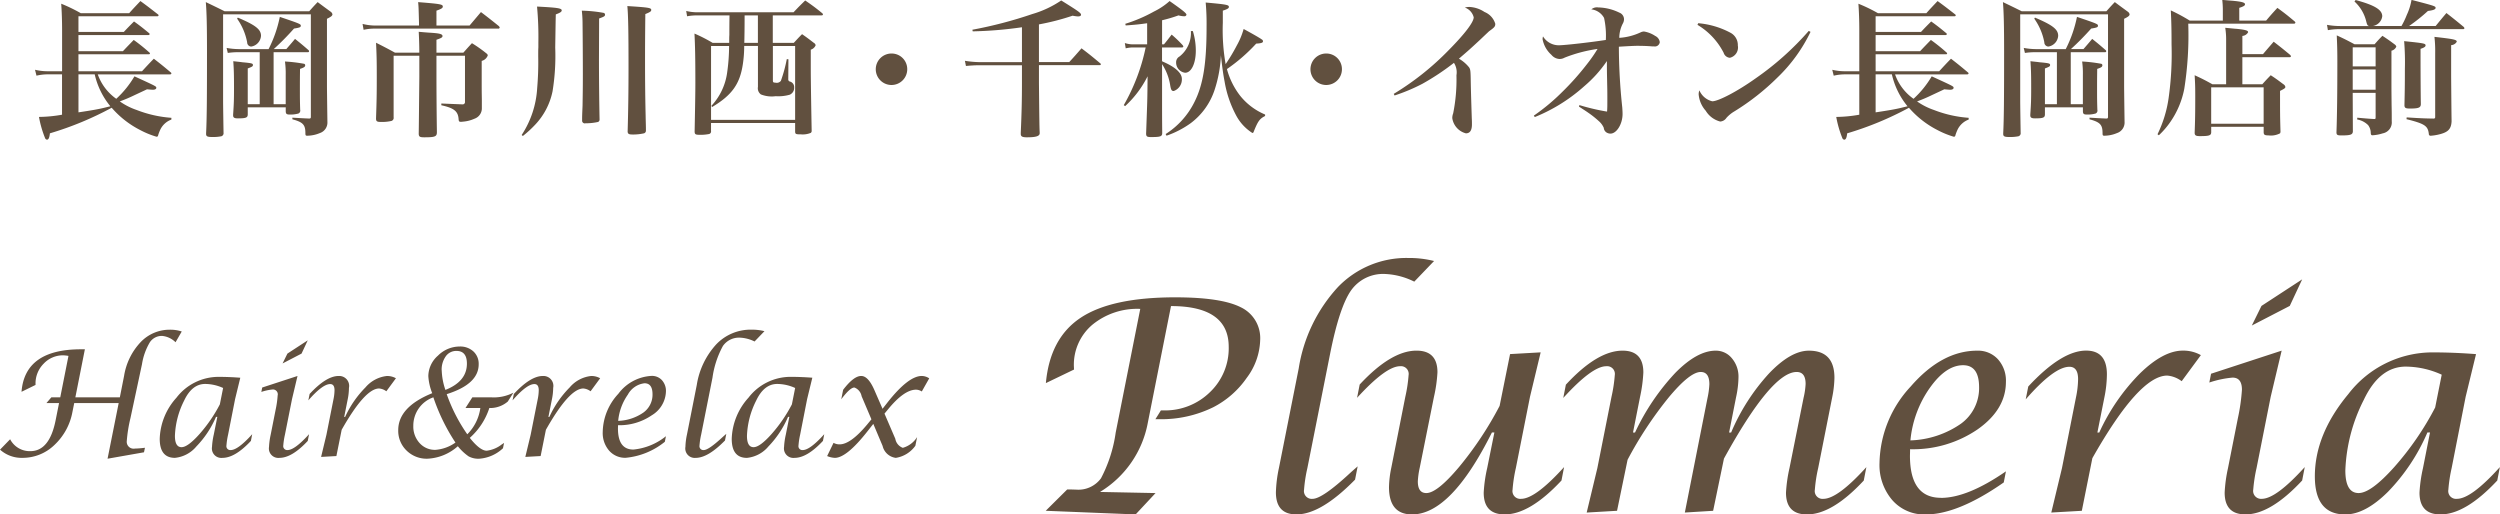 <svg id="logo.svg" xmlns="http://www.w3.org/2000/svg" width="304.531" height="62.656" viewBox="0 0 304.531 62.656">
  <defs>
    <style>
      .cls-1 {
        fill: #61503f;
        fill-rule: evenodd;
      }
    </style>
  </defs>
  <path id="長岡市川西_千秋_イオン長岡店前_" data-name="長岡市川西・千秋・イオン長岡店前 " class="cls-1" d="M64.045,40.746a0.153,0.153,0,0,0,.18-0.126,0.164,0.164,0,0,0-.054-0.09c-0.918-.774-1.188-0.99-2.088-1.692-0.63.648-.828,0.864-1.44,1.53H52.9V38.3h8.551a0.134,0.134,0,0,0,.162-0.108,0.123,0.123,0,0,0-.054-0.09,21.994,21.994,0,0,0-1.926-1.548c-0.558.576-.738,0.756-1.314,1.368H52.9V35.957h8.515a0.145,0.145,0,0,0,.162-0.126,0.264,0.264,0,0,0-.054-0.09c-0.792-.648-1.026-0.846-1.854-1.44-0.54.54-.7,0.7-1.242,1.278H52.9V33.671h9.6a0.148,0.148,0,0,0,.162-0.108,0.156,0.156,0,0,0-.054-0.108c-0.954-.738-1.242-0.972-2.16-1.638-0.594.63-.792,0.828-1.368,1.476h-5.9A19.248,19.248,0,0,0,50.8,32.14c0.072,0.954.108,2.215,0.108,3.168v5.059H49.121a6.633,6.633,0,0,1-1.512-.18l0.18,0.72a5.872,5.872,0,0,1,1.332-.162H50.9v4.915a16.675,16.675,0,0,1-2.809.27,12.885,12.885,0,0,0,.756,2.61,0.29,0.29,0,0,0,.216.162c0.2,0,.306-0.252.36-0.774a39.014,39.014,0,0,0,7.525-3.115,11.489,11.489,0,0,0,3.475,2.718,10.646,10.646,0,0,0,1.98.81c0.126,0,.18-0.036.216-0.216a5.435,5.435,0,0,1,.252-0.648,2.433,2.433,0,0,1,1.35-1.224V46.039a14.481,14.481,0,0,1-4.231-.954,8.071,8.071,0,0,1-2.052-1.044,19.1,19.1,0,0,0,1.818-.774l1.494-.7c0.4,0.036.612,0.054,0.72,0.054,0.252,0,.414-0.09.414-0.234,0-.18,0-0.18-2.664-1.4a11.813,11.813,0,0,1-2.214,2.736,6.123,6.123,0,0,1-2.25-2.97h8.785Zm-9.163,0a9.361,9.361,0,0,0,1.908,3.889c-0.162.036-.162,0.036-0.828,0.2-0.684.162-1.386,0.288-3.06,0.54V40.746h1.98Zm21.809-3.079a32.922,32.922,0,0,0,2.466-2.5c0.684-.108.828-0.162,0.828-0.342,0-.2-0.054-0.234-2.556-1.08a15.244,15.244,0,0,1-1.368,3.924H72.388a8.313,8.313,0,0,1-1.44-.144l0.144,0.612a8.708,8.708,0,0,1,1.134-.09h2.754v6.337H73.523V40.026c0.522-.2.63-0.252,0.63-0.414,0-.2-0.126-0.234-1.314-0.342-0.216-.036-0.612-0.072-1.08-0.126,0.072,0.954.09,1.692,0.09,3.295,0,1.386-.018,1.926-0.108,3.2v0.108c0,0.27.162,0.36,0.576,0.36,1.008,0,1.206-.09,1.206-0.5V44.76h4.627v0.432c0,0.36.09,0.45,0.5,0.45a3.529,3.529,0,0,0,1.044-.126,0.386,0.386,0,0,0,.216-0.45c-0.036-1.08-.036-1.566-0.036-2.52,0-.72,0-1.224.018-2.466,0.486-.162.63-0.252,0.63-0.45a0.191,0.191,0,0,0-.18-0.18,18.425,18.425,0,0,0-2.286-.27,10.741,10.741,0,0,1,.09,1.656v3.547H76.673V38.045h4.195a0.12,0.12,0,0,0,.126-0.108,0.186,0.186,0,0,0-.072-0.144C80.22,37.181,80,37,79.283,36.425c-0.45.54-.594,0.7-1.062,1.242h-1.53Zm-6.175-4.231H81.21V45.912c0,0.162-.036.216-0.216,0.216-0.792-.036-0.828-0.036-2.034-0.108v0.2c1.26,0.342,1.566.648,1.584,1.6,0,0.36.018,0.4,0.234,0.4a4.02,4.02,0,0,0,1.53-.324,1.347,1.347,0,0,0,.918-1.368q-0.054-3.861-.054-4.375V33.977c0.522-.252.666-0.378,0.666-0.558a0.524,0.524,0,0,0-.216-0.306c-0.936-.684-0.936-0.684-1.584-1.17-0.45.468-.594,0.63-1.026,1.116H70.7c-0.972-.486-1.278-0.63-2.286-1.116,0.108,1.224.144,3.006,0.144,6.085,0,5.545-.018,8.1-0.108,9.883V48c0,0.306.162,0.378,0.774,0.378a5.1,5.1,0,0,0,1.08-.09,0.386,0.386,0,0,0,.27-0.432c-0.054-3.331-.054-3.619-0.054-3.943V33.437Zm1.71,0.522a7.337,7.337,0,0,1,1.224,2.88,0.514,0.514,0,0,0,.5.522,1.422,1.422,0,0,0,1.188-1.314c0-.774-0.666-1.3-2.826-2.214ZM94.385,34.8H89.074a6.438,6.438,0,0,1-1.566-.2l0.126,0.72a5.9,5.9,0,0,1,1.44-.144h14.942a0.174,0.174,0,0,0,.2-0.126,0.43,0.43,0,0,0-.126-0.2c-0.9-.72-1.188-0.954-2.16-1.692L100.542,34.8H96.509V32.987c0.612-.216.774-0.324,0.774-0.5,0-.27-0.27-0.324-3.006-0.54,0.054,0.54.054,0.54,0.108,2.592V34.8ZM96.509,38.1V36.533c0.576-.2.738-0.288,0.738-0.45,0-.252-0.36-0.342-1.584-0.414-0.288-.018-0.738-0.054-1.314-0.108,0.036,0.612.072,1.62,0.072,2.449V38.1H91.45c-0.954-.522-1.26-0.684-2.3-1.206,0.072,1.44.09,2.16,0.09,4.158,0,2.178-.018,3.007-0.09,5.059,0,0.36.108,0.432,0.612,0.432a5.157,5.157,0,0,0,1.278-.126,0.393,0.393,0,0,0,.252-0.45V38.478h3.132V41.07C94.385,44.778,94.367,47.1,94.349,48c0.018,0.342.144,0.414,0.666,0.414,1.332,0,1.548-.09,1.548-0.63-0.036-2.341-.054-5.329-0.054-6.805v-2.5h3.475v5.6a0.28,0.28,0,0,1-.27.324c-1.782-.072-1.782-0.072-2.61-0.108v0.216c1.566,0.342,2.052.738,2.106,1.728,0.018,0.216.072,0.288,0.252,0.288H99.5a1.691,1.691,0,0,0,.216-0.018,4.243,4.243,0,0,0,1.423-.36,1.332,1.332,0,0,0,.9-1.314V43.86c-0.018-1.188-.018-1.188-0.018-2.07V39.108a1.067,1.067,0,0,0,.738-0.666,0.309,0.309,0,0,0-.144-0.234,16.239,16.239,0,0,0-1.782-1.26c-0.468.5-.612,0.666-1.044,1.152H96.509Zm10.525,10.153a13.361,13.361,0,0,0,1.476-1.35,8.331,8.331,0,0,0,2.143-4.1,26.878,26.878,0,0,0,.324-5.329c0.036-2.232.054-3.582,0.072-4.033,0.54-.2.72-0.324,0.72-0.486,0-.27-0.558-0.342-3.007-0.468a39.9,39.9,0,0,1,.162,4.375v0.576c-0.018.378-.018,0.378-0.018,1.152a36.77,36.77,0,0,1-.126,3.817,11.582,11.582,0,0,1-1.89,5.725Zm7.183-15.266a14.71,14.71,0,0,1,.09,1.638c0.018,1.368.036,4.555,0.036,6.121,0,1.728-.018,2.574-0.036,3.8-0.054,1.278-.054,1.278-0.054,1.8a0.329,0.329,0,0,0,.414.36,7,7,0,0,0,1.53-.162,0.322,0.322,0,0,0,.18-0.342V46.128c-0.036-1.62-.072-4.753-0.072-7.147,0-.252.018-4.231,0.018-5.041,0.649-.234.721-0.288,0.721-0.486a0.221,0.221,0,0,0-.18-0.2A16.82,16.82,0,0,0,114.217,32.987Zm5.545-.558c0.108,1.026.144,3.259,0.144,7.435,0,2.935-.036,5.347-0.108,7.885,0.036,0.252.162,0.324,0.594,0.324a6.06,6.06,0,0,0,1.4-.144,0.336,0.336,0,0,0,.234-0.342c0-.612-0.018-0.81-0.036-1.854-0.054-2.25-.072-4.447-0.072-6.661,0-1.116,0-2.574.036-5.671,0.576-.234.72-0.324,0.72-0.5C122.678,32.645,122.39,32.591,119.762,32.428Zm17.722,1.134h5.905c0.126,0,.2-0.036.2-0.108a0.244,0.244,0,0,0-.09-0.162c-0.864-.7-1.134-0.9-2.07-1.548-0.612.594-.81,0.792-1.422,1.44H128.3a5.689,5.689,0,0,1-1.368-.162l0.108,0.648a6.551,6.551,0,0,1,1.26-.108h3.907c-0.018,1.08-.018,1.89-0.018,2.394-0.018.2-.018,0.54-0.018,0.954h-2.017a18.38,18.38,0,0,0-2.214-1.134c0.072,1.4.108,2.917,0.108,6.031,0,1.17-.036,3.133-0.09,5.923,0.018,0.324.108,0.378,0.648,0.378a5.094,5.094,0,0,0,1.08-.09,0.32,0.32,0,0,0,.27-0.378V46.669H140.2v1.008c0,0.342.072,0.378,0.7,0.378a2.585,2.585,0,0,0,1.206-.18,0.31,0.31,0,0,0,.108-0.288c-0.072-3.925-.108-6.463-0.108-7.633V37.739a0.922,0.922,0,0,0,.594-0.54,0.428,0.428,0,0,0-.216-0.288c-0.612-.468-0.792-0.612-1.44-1.062-0.432.432-.558,0.576-1.008,1.062h-2.557V33.563Zm-1.818,0v3.349H134.01c0.018-.666.036-1.782,0.036-3.349h1.62Zm-3.51,3.726a23.272,23.272,0,0,1-.234,3.223A7.393,7.393,0,0,1,130,44.58l0.09,0.144c2.431-1.458,3.385-2.809,3.745-5.239a14.881,14.881,0,0,0,.162-2.2h1.674v4.987a0.929,0.929,0,0,0,.36.918,3.568,3.568,0,0,0,1.8.216,5.1,5.1,0,0,0,1.711-.18,0.9,0.9,0,0,0,.54-0.882,0.7,0.7,0,0,0-.5-0.72,0.259,0.259,0,0,1-.216-0.288V41.268l0.018-2.358-0.2-.018a17.365,17.365,0,0,1-.72,2.646,0.65,0.65,0,0,1-.685.216c-0.234,0-.288-0.054-0.288-0.27V37.289H140.2v9H129.959v-9h2.2Zm19.793,0.918a1.917,1.917,0,1,0,1.908,1.908A1.9,1.9,0,0,0,151.949,38.207Zm17.95-3.547A29.216,29.216,0,0,0,174,33.6a4.741,4.741,0,0,0,.648.09c0.234,0,.378-0.072.378-0.2,0-.216-0.27-0.414-2.412-1.746a12.459,12.459,0,0,1-3.529,1.656,51.441,51.441,0,0,1-7.291,1.908l0.036,0.2a48.637,48.637,0,0,0,6-.5v4.249h-5.149a12.279,12.279,0,0,1-1.8-.162l0.126,0.63c0.54-.054,1.152-0.09,1.674-0.09h5.149v2.214c0,1.926-.036,3.6-0.144,6.013V48c0,0.306.18,0.414,0.738,0.414,1.134,0,1.567-.144,1.567-0.5V47.785c-0.036-.486-0.054-2.485-0.09-5.959v-2.2h7.4a0.14,0.14,0,0,0,.144-0.108,0.227,0.227,0,0,0-.108-0.144c-0.991-.828-1.3-1.08-2.251-1.8-0.63.72-.828,0.954-1.494,1.674H169.9V34.661Zm22.4-1.674c0.558-.18.738-0.288,0.738-0.45,0-.252-0.216-0.306-2.826-0.54a28.99,28.99,0,0,1,.108,2.97c0,4.465-.414,7.057-1.494,9.182a9.743,9.743,0,0,1-3.493,3.87l0.108,0.2a11.456,11.456,0,0,0,2.953-1.53,8.305,8.305,0,0,0,2.916-4.087,15.53,15.53,0,0,0,.756-4.177c0.18,1.62.288,2.358,0.45,3.2a13.387,13.387,0,0,0,1.386,4.086,5.676,5.676,0,0,0,2,2.178,0.187,0.187,0,0,0,.162-0.162c0.522-1.3.72-1.566,1.386-1.908v-0.18a7.675,7.675,0,0,1-3.024-2.268A9.15,9.15,0,0,1,192.8,40.1a20.933,20.933,0,0,0,3.565-3.1c0.63-.036.828-0.108,0.828-0.288a0.26,0.26,0,0,0-.144-0.216c-0.234-.18-1.152-0.7-2.214-1.278a8.937,8.937,0,0,1-.829,2A21.407,21.407,0,0,1,192.64,39.5a24.057,24.057,0,0,1-.342-5.023V32.987Zm-7.4,1.17a17.667,17.667,0,0,0,2-.594,2.784,2.784,0,0,0,.7.108,0.252,0.252,0,0,0,.271-0.18c0-.18-0.361-0.486-2.053-1.674a8.317,8.317,0,0,1-1.908,1.278,18.084,18.084,0,0,1-3.493,1.494l0.054,0.2c1.261-.09,1.729-0.144,2.611-0.27v2.574h-1.638a3.28,3.28,0,0,1-1.081-.162l0.108,0.648a3.76,3.76,0,0,1,1.009-.108H182.9a23.852,23.852,0,0,1-2.665,7.021l0.162,0.126a12.539,12.539,0,0,0,2.737-3.636l-0.018,1.764c-0.018,1.4-.036,1.71-0.162,5.239,0.018,0.324.108,0.4,0.594,0.4,1.152,0,1.35-.072,1.368-0.468-0.018-2.034-.018-2.034-0.018-4.735V39.5a6.5,6.5,0,0,1,.972,2.466c0.108,0.666.18,0.81,0.45,0.81a1.494,1.494,0,0,0,.99-1.476c0-.7-0.774-1.422-2.2-2.052a1.179,1.179,0,0,1-.216-0.108V37.469h2.394c0.126,0,.2-0.036.2-0.108a0.407,0.407,0,0,0-.09-0.18,14.967,14.967,0,0,0-1.332-1.278c-0.4.522-.522,0.684-0.936,1.188H184.9V34.157Zm3.511,1.314a3.649,3.649,0,0,1-1.387,3.1,0.8,0.8,0,0,0-.414.72,1.256,1.256,0,0,0,1.1,1.26c0.757,0,1.3-1.134,1.3-2.7a8.115,8.115,0,0,0-.36-2.376H188.41ZM204.9,38.207a1.917,1.917,0,1,0,1.908,1.908A1.9,1.9,0,0,0,204.9,38.207Zm8.318,5.113A22.3,22.3,0,0,0,216.6,41.9a29.887,29.887,0,0,0,3.852-2.557,2.136,2.136,0,0,1,.306,1.512,20.869,20.869,0,0,1-.4,4.645,1.579,1.579,0,0,0-.108.576,2.245,2.245,0,0,0,1.656,1.854c0.5,0,.738-0.36.738-1.1,0-.18,0-0.432-0.017-0.684-0.109-3.42-.109-3.655-0.126-4.483-0.019-1.332-.037-1.512-0.2-1.764a4.4,4.4,0,0,0-1.242-1.062c1.278-1.1,1.278-1.1,2.539-2.268,1.1-1.044,1.1-1.044,1.17-1.1,0.63-.45.72-0.558,0.72-0.882a2.243,2.243,0,0,0-1.314-1.44,3.624,3.624,0,0,0-1.819-.612,2.1,2.1,0,0,0-.576.072,1.7,1.7,0,0,1,1.081,1.188c0,0.594-1.1,2.034-3.025,3.979a33.452,33.452,0,0,1-6.715,5.347Zm17.08,2.629a20.578,20.578,0,0,0,6.031-3.763,15.2,15.2,0,0,0,2.755-3.061c0,1.1,0,1.1.036,2.917,0.018,0.648.018,1.278,0.018,1.728,0,0.81,0,1.116-.036,1.512a25.954,25.954,0,0,1-3.367-.792l-0.054.18c0.18,0.126.342,0.216,0.432,0.288,0.234,0.144.45,0.288,0.684,0.45a11.837,11.837,0,0,1,1.314,1.044,2.263,2.263,0,0,1,.594.81,0.73,0.73,0,0,0,.325.558,0.906,0.906,0,0,0,.486.144c0.756,0,1.476-1.17,1.476-2.394,0-.252-0.018-0.522-0.036-0.792a70.646,70.646,0,0,1-.414-7.4q1.755-.108,2.214-0.108c0.594,0,1.17.018,1.656,0.054a3.648,3.648,0,0,0,.414.018,0.6,0.6,0,0,0,.7-0.522,0.973,0.973,0,0,0-.559-0.756,3.518,3.518,0,0,0-1.368-.54,1.085,1.085,0,0,0-.414.108,7.143,7.143,0,0,1-2.592.666,3.842,3.842,0,0,1,.432-1.746,1.084,1.084,0,0,0,.144-0.5,0.868,0.868,0,0,0-.576-0.828,6.088,6.088,0,0,0-2.557-.63,1.041,1.041,0,0,0-.846.234,2.038,2.038,0,0,1,1.549,1.044,10.041,10.041,0,0,1,.215,2.683c-1.71.27-4.986,0.648-5.724,0.648a2.24,2.24,0,0,1-1.927-1.08,1.224,1.224,0,0,0-.054.342,3.369,3.369,0,0,0,1.081,1.908,1.349,1.349,0,0,0,.99.5,1.245,1.245,0,0,0,.612-0.162,17.486,17.486,0,0,1,4.014-1.062,17.764,17.764,0,0,1-1.332,1.908,32.238,32.238,0,0,1-2.952,3.313,24.746,24.746,0,0,1-3.475,2.9Zm19.82-11.234a8.441,8.441,0,0,1,3.187,3.4,0.86,0.86,0,0,0,.756.612,1.29,1.29,0,0,0,.972-1.494,1.691,1.691,0,0,0-.882-1.548,10.158,10.158,0,0,0-3.943-1.17Zm13.556,0.738a35.341,35.341,0,0,1-6.5,5.8c-2.142,1.53-4.5,2.773-5.256,2.773a2.275,2.275,0,0,1-1.567-1.332,1.4,1.4,0,0,0-.09.486,3.435,3.435,0,0,0,.864,2,2.907,2.907,0,0,0,1.765,1.314,0.987,0.987,0,0,0,.756-0.45,4.075,4.075,0,0,1,.972-0.792,29.015,29.015,0,0,0,5.221-4.1,19.268,19.268,0,0,0,4.05-5.581Zm19.287,5.293a0.153,0.153,0,0,0,.18-0.126,0.164,0.164,0,0,0-.054-0.09c-0.918-.774-1.188-0.99-2.088-1.692-0.63.648-.828,0.864-1.44,1.53h-7.741V38.3h8.551a0.134,0.134,0,0,0,.162-0.108,0.123,0.123,0,0,0-.054-0.09,21.99,21.99,0,0,0-1.926-1.548c-0.558.576-.738,0.756-1.314,1.368h-5.419V35.957h8.515a0.145,0.145,0,0,0,.162-0.126,0.264,0.264,0,0,0-.054-0.09c-0.792-.648-1.026-0.846-1.854-1.44-0.54.54-.7,0.7-1.242,1.278h-5.527V33.671h9.6a0.148,0.148,0,0,0,.162-0.108,0.156,0.156,0,0,0-.054-0.108c-0.954-.738-1.242-0.972-2.16-1.638-0.594.63-.792,0.828-1.368,1.476h-5.9a19.18,19.18,0,0,0-2.377-1.152c0.072,0.954.108,2.215,0.108,3.168v5.059h-1.782a6.632,6.632,0,0,1-1.512-.18l0.18,0.72a5.87,5.87,0,0,1,1.332-.162h1.782v4.915a16.67,16.67,0,0,1-2.808.27,12.864,12.864,0,0,0,.756,2.61,0.289,0.289,0,0,0,.216.162c0.2,0,.306-0.252.36-0.774a38.994,38.994,0,0,0,7.525-3.115,11.5,11.5,0,0,0,3.475,2.718,10.643,10.643,0,0,0,1.98.81c0.126,0,.18-0.036.216-0.216a5.453,5.453,0,0,1,.252-0.648,2.433,2.433,0,0,1,1.35-1.224V46.039a14.476,14.476,0,0,1-4.23-.954,8.092,8.092,0,0,1-2.053-1.044,19,19,0,0,0,1.819-.774l1.494-.7c0.4,0.036.612,0.054,0.72,0.054,0.252,0,.414-0.09.414-0.234,0-.18,0-0.18-2.664-1.4a11.792,11.792,0,0,1-2.215,2.736,6.123,6.123,0,0,1-2.25-2.97h8.785Zm-9.163,0a9.363,9.363,0,0,0,1.908,3.889c-0.162.036-.162,0.036-0.828,0.2-0.684.162-1.386,0.288-3.06,0.54V40.746h1.98Zm21.809-3.079a33.093,33.093,0,0,0,2.467-2.5c0.684-.108.828-0.162,0.828-0.342,0-.2-0.054-0.234-2.557-1.08a15.247,15.247,0,0,1-1.368,3.924H291.3a8.31,8.31,0,0,1-1.44-.144l0.144,0.612a8.708,8.708,0,0,1,1.134-.09H293.9v6.337h-1.458V40.026c0.522-.2.63-0.252,0.63-0.414,0-.2-0.126-0.234-1.314-0.342-0.216-.036-0.613-0.072-1.081-0.126,0.072,0.954.09,1.692,0.09,3.295,0,1.386-.018,1.926-0.108,3.2v0.108c0,0.27.162,0.36,0.577,0.36,1.008,0,1.206-.09,1.206-0.5V44.76h4.626v0.432c0,0.36.09,0.45,0.5,0.45a3.53,3.53,0,0,0,1.045-.126,0.386,0.386,0,0,0,.216-0.45c-0.036-1.08-.036-1.566-0.036-2.52,0-.72,0-1.224.018-2.466,0.486-.162.63-0.252,0.63-0.45a0.191,0.191,0,0,0-.18-0.18,18.415,18.415,0,0,0-2.287-.27,10.741,10.741,0,0,1,.09,1.656v3.547h-1.476V38.045h4.195a0.12,0.12,0,0,0,.126-0.108,0.186,0.186,0,0,0-.072-0.144c-0.7-.612-0.918-0.792-1.638-1.368-0.451.54-.595,0.7-1.063,1.242h-1.53Zm-6.175-4.231h10.694V45.912c0,0.162-.036.216-0.216,0.216-0.792-.036-0.828-0.036-2.035-0.108v0.2c1.261,0.342,1.567.648,1.585,1.6,0,0.36.018,0.4,0.234,0.4a4.018,4.018,0,0,0,1.53-.324,1.347,1.347,0,0,0,.918-1.368q-0.054-3.861-.054-4.375V33.977c0.522-.252.666-0.378,0.666-0.558a0.525,0.525,0,0,0-.216-0.306c-0.936-.684-0.936-0.684-1.584-1.17-0.45.468-.594,0.63-1.026,1.116H289.61c-0.972-.486-1.278-0.63-2.286-1.116,0.108,1.224.144,3.006,0.144,6.085,0,5.545-.018,8.1-0.108,9.883V48c0,0.306.162,0.378,0.774,0.378a5.1,5.1,0,0,0,1.08-.09,0.385,0.385,0,0,0,.27-0.432c-0.054-3.331-.054-3.619-0.054-3.943V33.437Zm1.71,0.522a7.323,7.323,0,0,1,1.225,2.88,0.514,0.514,0,0,0,.5.522,1.422,1.422,0,0,0,1.188-1.314c0-.774-0.666-1.3-2.826-2.214Zm25.351,4.321V36.065a0.867,0.867,0,0,0,.7-0.45c0-.216-0.342-0.306-1.4-0.414-0.306-.018-0.774-0.072-1.387-0.126a8.958,8.958,0,0,1,.108,1.548v5.329h-1.674c-0.9-.5-1.188-0.648-2.16-1.1,0.054,0.99.072,1.35,0.072,2.538,0,2.088-.018,3.043-0.072,4.465,0,0.324.144,0.414,0.63,0.414,1.116,0,1.368-.072,1.386-0.45V47.137h6.391v0.684c0.018,0.288.126,0.36,0.594,0.36a2.365,2.365,0,0,0,1.4-.252,0.436,0.436,0,0,0,.054-0.252c-0.054-1.89-.054-2.124-0.054-4.915,0.54-.27.648-0.342,0.648-0.486a0.48,0.48,0,0,0-.234-0.324c-0.63-.468-0.828-0.63-1.548-1.1-0.45.468-.594,0.612-1.026,1.1h-2.43V38.657h5.743a0.172,0.172,0,0,0,.18-0.108,0.4,0.4,0,0,0-.108-0.18c-0.846-.7-1.117-0.918-2-1.6-0.558.648-.738,0.846-1.3,1.512h-2.52Zm-3.8,4.051h6.391v4.429h-6.391V42.33Zm3.421-8.137V32.645c0.5-.162.7-0.27,0.7-0.432,0-.216-0.378-0.324-1.512-0.432-0.27-.018-0.7-0.054-1.261-0.108a10.825,10.825,0,0,1,.072,1.3v1.224h-4.032a21.446,21.446,0,0,0-2.305-1.242c0.072,1.44.09,2.52,0.09,4.14a38.37,38.37,0,0,1-.36,6.553,14.739,14.739,0,0,1-1.35,4.393l0.162,0.126a9.884,9.884,0,0,0,1.422-1.656,10.608,10.608,0,0,0,1.675-4,41.83,41.83,0,0,0,.486-7.939h12.854a0.174,0.174,0,0,0,.2-0.126,0.3,0.3,0,0,0-.108-0.162c-0.882-.738-1.152-0.954-2.089-1.638-0.612.666-.792,0.864-1.368,1.548h-3.276Zm12.255,0.666a8.719,8.719,0,0,1-1.567-.144l0.108,0.648a7.593,7.593,0,0,1,1.459-.126h15.014a0.148,0.148,0,0,0,.162-0.108,0.372,0.372,0,0,0-.09-0.162c-0.918-.756-1.206-0.99-2.106-1.692-0.576.684-.756,0.9-1.315,1.584h-3.24a20.927,20.927,0,0,0,2.3-1.836c0.7-.09.936-0.2,0.936-0.378,0-.2-0.09-0.234-2.934-0.972a7.216,7.216,0,0,1-.576,1.836,9.683,9.683,0,0,1-.648,1.35h-3.493a1.378,1.378,0,0,0,1.152-1.188c0-.792-0.918-1.35-3.24-1.98l-0.144.18a4.8,4.8,0,0,1,1.44,2.449c0.108,0.414.144,0.468,0.324,0.54h-3.546ZM332.724,43v2.935c0,0.216-.018.252-0.162,0.252-0.63-.036-0.648-0.036-2.07-0.162l-0.018.216a2.534,2.534,0,0,1,1.332.684,1.585,1.585,0,0,1,.324.954c0.018,0.234.072,0.288,0.216,0.288a5.112,5.112,0,0,0,1.242-.234,1.354,1.354,0,0,0,1.1-1.476c0-1.116,0-1.116-.018-1.98-0.018-1.944-.018-1.944-0.018-2.682V37.865a0.859,0.859,0,0,0,.594-0.5,0.488,0.488,0,0,0-.18-0.252c-0.631-.468-0.829-0.612-1.513-1.062-0.432.432-.558,0.576-0.954,1.026H330.15c-0.936-.5-1.224-0.648-2.16-1.08,0.054,1.206.072,2.052,0.072,3.078,0,4-.036,6.769-0.108,8.767,0.018,0.288.126,0.342,0.612,0.342,1.1,0,1.35-.09,1.386-0.468l-0.018-4.447V43h2.79Zm0-.378h-2.79V40.152h2.79v2.466Zm0-2.844h-2.79V37.451h2.79v2.322Zm5.473-2.142c0.45-.144.612-0.27,0.612-0.414,0-.234-0.162-0.27-2.61-0.522a31.857,31.857,0,0,1,.09,3.367c0,2.088-.018,2.826-0.054,4.465,0.018,0.306.144,0.378,0.684,0.378,1.044,0,1.314-.108,1.314-0.558-0.018-.9-0.036-3.546-0.036-5.365v-1.35Zm1.782,8.281c0,0.162-.036.2-0.18,0.216-1.134-.018-1.584-0.036-3.294-0.144l-0.018.216c2.214,0.558,2.61.81,2.718,1.8a0.21,0.21,0,0,0,.252.216,5.947,5.947,0,0,0,.774-0.108c1.279-.27,1.693-0.648,1.747-1.638-0.018-1.26-.018-1.26-0.054-5.419v-3.87a0.824,0.824,0,0,0,.684-0.414c0-.252-0.342-0.324-2.719-0.594a14.915,14.915,0,0,1,.09,1.98v7.759Z" transform="translate(-43.344 -31.688)"/>
  <path id="Hair_relax_Plumeria_" data-name="Hair&amp;relax  Plumeria  " class="cls-1" d="M50.536,80.79L50.115,82.9q-0.747,3.744-3.076,3.744a2.689,2.689,0,0,1-2.461-1.45l-1.23,1.266a3.925,3.925,0,0,0,2.733,1,5.57,5.57,0,0,0,3.893-1.569,7.33,7.33,0,0,0,2.2-4.056l0.211-1.046H57.8l-1.354,6.776,4.438-.782L61,86.23a11.049,11.049,0,0,1-1.23.1,0.837,0.837,0,0,1-.984-0.905,17.388,17.388,0,0,1,.448-2.8l1.406-6.574a7.48,7.48,0,0,1,.954-2.663,1.742,1.742,0,0,1,1.49-.782,2.66,2.66,0,0,1,1.643.773l0.756-1.309a4.381,4.381,0,0,0-1.441-.22,4.865,4.865,0,0,0-3.564,1.512,7.768,7.768,0,0,0-2.017,4.1l-0.519,2.628H52.523l1.16-5.854H53.208q-6.838,0-7.242,5.177l1.705-.835V78.452a3.406,3.406,0,0,1,.989-2.461,3.213,3.213,0,0,1,2.4-1.02,4.781,4.781,0,0,1,.624.07l-1,5.045H49.6l-0.6.7h1.529Zm18.845,3.85a8.811,8.811,0,0,0-.212,1.494,1.151,1.151,0,0,0,1.277,1.327q1.532,0,3.461-2.065l0.158-.817q-1.74,1.933-2.619,1.933a0.475,0.475,0,0,1-.519-0.554,9.049,9.049,0,0,1,.2-1.318L71.982,80.3l0.633-2.6q-1.371-.105-2.628-0.105a6.462,6.462,0,0,0-5.15,2.54A7.8,7.8,0,0,0,62.8,85.14q0,2.32,1.853,2.32a3.907,3.907,0,0,0,2.616-1.393,11.926,11.926,0,0,0,2.389-3.6h0.159Zm0.742-3.692a17.889,17.889,0,0,1-2.49,3.626Q66.215,86.16,65.46,86.16q-0.808,0-.808-1.38a10.268,10.268,0,0,1,1.125-4.3q0.958-2.022,2.557-2.022a5.354,5.354,0,0,1,2.188.492Zm8.248,5.564a0.483,0.483,0,0,1-.519-0.571,9.189,9.189,0,0,1,.2-1.3L78.916,80.3l0.668-2.813-4.3,1.406-0.105.536a6.078,6.078,0,0,1,1.415-.3,0.59,0.59,0,0,1,.571.738,11.827,11.827,0,0,1-.246,1.731l-0.606,3.059a8.77,8.77,0,0,0-.2,1.477,1.147,1.147,0,0,0,1.266,1.327q1.529,0,3.454-2.065l0.158-.817q-1.749,1.933-2.619,1.933h0ZM80.076,74.76l0.756-1.617L78.354,74.76l-0.589,1.2Zm4.245,12.481,0.642-3.2q2.848-5.031,4.562-5.031a1.7,1.7,0,0,1,.879.342l1.169-1.588a2.184,2.184,0,0,0-1.1-.275,3.992,3.992,0,0,0-2.615,1.394,12.4,12.4,0,0,0-2.474,3.594H85.271l0.422-2.117a7.218,7.218,0,0,0,.158-1.422,1.207,1.207,0,0,0-1.266-1.449q-1.494,0-3.524,2.188l-0.158.781q1.731-1.985,2.663-1.985,0.527,0,.527.755a5.765,5.765,0,0,1-.132,1.124l-0.853,4.294-0.65,2.7Zm16.1,0.035a2.5,2.5,0,0,0,1.283.29,4.7,4.7,0,0,0,2.909-1.275l0.132-.65c-0.123.082-.217,0.144-0.281,0.185a3.706,3.706,0,0,1-1.837.764q-0.808,0-2.057-1.564a8.273,8.273,0,0,0,2.382-3.639h0.282A3.288,3.288,0,0,0,105.2,80.6l0.686-1.082a5.168,5.168,0,0,1-2.672.572H100.88l-0.835,1.3h1.811a5.6,5.6,0,0,1-1.591,3.2A20.115,20.115,0,0,1,97.76,79.7q3.894-1.221,3.894-3.638a2.038,2.038,0,0,0-.642-1.564,2.366,2.366,0,0,0-1.679-.6,3.745,3.745,0,0,0-2.641,1.112A3.366,3.366,0,0,0,95.519,77.5a6.674,6.674,0,0,0,.475,2.083q-4.14,1.679-4.14,4.5a3.337,3.337,0,0,0,1.015,2.488,3.481,3.481,0,0,0,2.536.993,5.958,5.958,0,0,0,3.709-1.521A6.227,6.227,0,0,0,100.423,87.276ZM97.145,76.812a2.776,2.776,0,0,1,.5-1.721,1.552,1.552,0,0,1,1.3-.656q1.274,0,1.274,1.549,0,2.165-2.619,3.2a8.018,8.018,0,0,1-.448-2.368h0Zm-0.773,9.673a2.492,2.492,0,0,1-1.921-.831,2.974,2.974,0,0,1-.76-2.087,3.651,3.651,0,0,1,2.443-3.48,23.54,23.54,0,0,0,2.69,5.511,4.83,4.83,0,0,1-2.452.888h0ZM109.2,87.241l0.642-3.2q2.847-5.031,4.561-5.031a1.694,1.694,0,0,1,.879.342l1.169-1.588a2.181,2.181,0,0,0-1.1-.275,3.992,3.992,0,0,0-2.615,1.394,12.4,12.4,0,0,0-2.474,3.594h-0.115l0.422-2.117a7.187,7.187,0,0,0,.159-1.422,1.207,1.207,0,0,0-1.266-1.449q-1.494,0-3.524,2.188l-0.159.781q1.732-1.985,2.663-1.985,0.528,0,.528.755a5.759,5.759,0,0,1-.132,1.124l-0.853,4.294-0.65,2.7ZM120.5,86.45q-1.881,0-1.881-2.566l0.009-.4a6.964,6.964,0,0,0,4.113-1.211,3.5,3.5,0,0,0,1.723-2.9,1.946,1.946,0,0,0-.483-1.369,1.639,1.639,0,0,0-1.266-.527,5.4,5.4,0,0,0-4.052,2.182,6.993,6.993,0,0,0-1.9,4.659,3.271,3.271,0,0,0,.778,2.261,2.582,2.582,0,0,0,2.026.874,8.88,8.88,0,0,0,4.763-1.951l0.132-.677A7.456,7.456,0,0,1,120.5,86.45h0Zm-0.685-6.675a2.66,2.66,0,0,1,2.039-1.4q0.975,0,.975,1.345a2.68,2.68,0,0,1-1.107,2.219,5.691,5.691,0,0,1-3.076,1.015A6.617,6.617,0,0,1,119.812,79.775Zm11.534,5.172q-1.689,1.565-2.279,1.565a0.475,0.475,0,0,1-.519-0.554,8.808,8.808,0,0,1,.2-1.318l1.382-6.943a11.323,11.323,0,0,1,1.267-3.858,2.386,2.386,0,0,1,2.1-1.019,4.374,4.374,0,0,1,1.759.466l1.206-1.257a6.252,6.252,0,0,0-1.584-.185,5.788,5.788,0,0,0-4.271,1.771,9.47,9.47,0,0,0-2.388,4.953l-1.2,6.064a8.085,8.085,0,0,0-.185,1.485,1.148,1.148,0,0,0,1.249,1.345q1.5,0,3.571-2.118l0.158-.808q-0.335.29-.466,0.413h0Zm7.715-.307a8.756,8.756,0,0,0-.212,1.494,1.151,1.151,0,0,0,1.276,1.327q1.533,0,3.461-2.065l0.158-.817q-1.74,1.933-2.619,1.933a0.474,0.474,0,0,1-.518-0.554,9.032,9.032,0,0,1,.2-1.318l0.852-4.342,0.633-2.6q-1.371-.105-2.628-0.105a6.462,6.462,0,0,0-5.15,2.54,7.8,7.8,0,0,0-2.039,5.01q0,2.32,1.852,2.32a3.907,3.907,0,0,0,2.617-1.393,11.934,11.934,0,0,0,2.389-3.6h0.159Zm0.742-3.692a17.942,17.942,0,0,1-2.49,3.626q-1.419,1.587-2.174,1.586-0.809,0-.808-1.38a10.266,10.266,0,0,1,1.125-4.3q0.957-2.022,2.557-2.022a5.353,5.353,0,0,1,2.187.492Zm5.233,6.513q1.433,0,3.973-3.234l0.712-.905,1.134,2.69a1.892,1.892,0,0,0,1.608,1.45,3.617,3.617,0,0,0,2.382-1.477l0.211-1.054a3.036,3.036,0,0,1-1.74,1.309,1.428,1.428,0,0,1-.914-1.1l-1.319-3.067,0.422-.51q1.968-2.408,3.428-2.408a1.339,1.339,0,0,1,.694.22l0.905-1.6a1.71,1.71,0,0,0-.905-0.29q-1.644,0-4.21,3.269l-0.571.73-1-2.294q-0.747-1.705-1.6-1.705-0.914,0-2.2,1.688l-0.229,1.151q1.072-1.432,1.6-1.433a1.4,1.4,0,0,1,.879,1.063l1.195,2.813-0.527.642q-2.013,2.408-3.349,2.408a1.468,1.468,0,0,1-.738-0.185L144.1,87.241a2.739,2.739,0,0,0,.931.22h0Zm36.64,6.889,2.426-2.6-6.768-.137a12.5,12.5,0,0,0,5.819-8.4l2.83-14.241q7.03,0,7.031,4.97a7.384,7.384,0,0,1-2.285,5.517,7.805,7.805,0,0,1-5.66,2.221h-0.317l-0.668,1.072h0.475a14.354,14.354,0,0,0,6.539-1.441,11.145,11.145,0,0,0,4.113-3.6,8.008,8.008,0,0,0,1.635-4.588,4.157,4.157,0,0,0-2.382-4.016q-2.382-1.2-7.972-1.2-7.768,0-11.513,2.489t-4.237,7.958l3.428-1.65-0.017-.386a6.378,6.378,0,0,1,2.241-5.064,8.612,8.612,0,0,1,5.845-1.94L179.25,84.379a17,17,0,0,1-1.793,5.573,3.411,3.411,0,0,1-3.023,1.378l-0.756-.022h-0.334l-2.619,2.6Zm26.11-5.027q-3.38,3.129-4.558,3.129a0.949,0.949,0,0,1-1.038-1.108,17.674,17.674,0,0,1,.405-2.637l2.762-13.887q1.126-5.677,2.534-7.717a4.775,4.775,0,0,1,4.206-2.039,8.756,8.756,0,0,1,3.52.932l2.411-2.514a12.512,12.512,0,0,0-3.167-.369,11.573,11.573,0,0,0-8.542,3.542,18.94,18.94,0,0,0-4.777,9.905l-2.411,12.129a16.153,16.153,0,0,0-.369,2.971q0,2.689,2.5,2.689,2.989,0,7.142-4.236l0.316-1.617q-0.669.58-.932,0.826h0Zm16.713-.615a17.324,17.324,0,0,0-.424,2.988q0,2.655,2.553,2.654,3.065,0,6.921-4.131l0.317-1.635q-3.5,3.867-5.239,3.867a0.949,0.949,0,0,1-1.037-1.108,17.762,17.762,0,0,1,.4-2.637l1.723-8.683,1.3-5.414-3.727.211-1.273,6.311a42.441,42.441,0,0,1-4.927,7.427q-2.679,3.19-4,3.191-1.037,0-1.036-1.424a9.866,9.866,0,0,1,.23-1.652l1.736-8.648a17.647,17.647,0,0,0,.425-2.988q0-2.637-2.554-2.637-3.082,0-6.921,4.131l-0.317,1.617q3.516-3.85,5.239-3.85a0.941,0.941,0,0,1,1.037,1.09,17.745,17.745,0,0,1-.4,2.637l-1.705,8.631a12.631,12.631,0,0,0-.282,2.373q0,3.322,2.81,3.322,4.742,0,9.728-9.984h0.3Zm15.818,5.2,1.283-6.217a46.454,46.454,0,0,1,5.018-7.6Q249.194,77,250.512,77q1.055,0,1.055,1.492a9.911,9.911,0,0,1-.229,1.686l-2.76,13.943,3.446-.211,1.318-6.358Q259.142,77,262.2,77q1.09,0,1.09,1.458a9.067,9.067,0,0,1-.248,1.686l-1.718,8.57A17.9,17.9,0,0,0,260.9,91.7q0,2.652,2.553,2.651,3.083,0,6.921-4.128l0.317-1.633q-3.5,3.863-5.239,3.863a0.949,0.949,0,0,1-1.037-1.108,17.674,17.674,0,0,1,.405-2.637l1.7-8.578a13.087,13.087,0,0,0,.281-2.426q0-3.3-3.111-3.3-2.216,0-4.87,2.788a25.066,25.066,0,0,0-4.605,7.187h-0.246l0.844-4.275a12.2,12.2,0,0,0,.3-2.446,3.442,3.442,0,0,0-.8-2.322,2.507,2.507,0,0,0-1.978-.933q-2.25,0-4.913,2.7a27.727,27.727,0,0,0-4.913,7.275h-0.246l0.861-4.346a17.823,17.823,0,0,0,.4-2.973q0-2.657-2.531-2.657-3.077,0-6.908,4.147l-0.316,1.615q3.515-3.864,5.238-3.864a0.941,0.941,0,0,1,1.037,1.09,17.745,17.745,0,0,1-.4,2.637l-1.723,8.683-1.3,5.414Zm39.445-1.582Q276,92.328,276,87.2l0.018-.791a13.935,13.935,0,0,0,8.226-2.422q3.445-2.422,3.446-5.792a3.893,3.893,0,0,0-.967-2.738,3.277,3.277,0,0,0-2.531-1.053q-4.308,0-8.1,4.364a13.984,13.984,0,0,0-3.8,9.317,6.548,6.548,0,0,0,1.556,4.523,5.169,5.169,0,0,0,4.052,1.747q3.938,0,9.527-3.9l0.264-1.353q-4.677,3.234-7.928,3.234h0Zm-1.371-13.35q1.968-2.8,4.078-2.8,1.951,0,1.951,2.689a5.36,5.36,0,0,1-2.215,4.439,11.382,11.382,0,0,1-6.152,2.03A13.244,13.244,0,0,1,278.391,78.977ZM296.936,93.91l1.283-6.41q5.7-10.062,9.123-10.062a3.4,3.4,0,0,1,1.758.685l2.338-3.176a4.368,4.368,0,0,0-2.2-.55q-2.373,0-5.23,2.789a24.81,24.81,0,0,0-4.948,7.188h-0.229l0.844-4.233a14.445,14.445,0,0,0,.316-2.845q0-2.9-2.531-2.9-2.988,0-7.049,4.376L290.1,80.337q3.462-3.97,5.326-3.97,1.055,0,1.055,1.51a11.52,11.52,0,0,1-.264,2.248l-1.7,8.587-1.3,5.409Zm21.92-1.459a0.966,0.966,0,0,1-1.037-1.143,18.33,18.33,0,0,1,.4-2.6l1.723-8.683,1.336-5.625-8.6,2.813-0.211,1.072a12.172,12.172,0,0,1,2.83-.6q1.143,0,1.143,1.477a23.671,23.671,0,0,1-.493,3.463l-1.212,6.117a17.524,17.524,0,0,0-.4,2.953q0,2.655,2.531,2.654,3.06,0,6.909-4.131l0.316-1.635q-3.5,3.867-5.238,3.867h0Zm3.41-23.5,1.512-3.234-4.957,3.234-1.178,2.391Zm16.227,19.758a17.62,17.62,0,0,0-.424,2.988q0,2.655,2.553,2.654,3.065,0,6.921-4.131l0.317-1.635q-3.482,3.867-5.239,3.867a0.949,0.949,0,0,1-1.037-1.108,18.215,18.215,0,0,1,.4-2.637l1.706-8.683,1.265-5.2q-2.742-.211-5.256-0.211a12.924,12.924,0,0,0-10.3,5.08q-4.078,4.9-4.078,10.02,0,4.64,3.7,4.641,2.441,0,5.233-2.786a23.857,23.857,0,0,0,4.777-7.2h0.318Zm1.484-7.382A35.825,35.825,0,0,1,335,88.575q-2.837,3.173-4.347,3.173-1.617,0-1.617-2.76a20.533,20.533,0,0,1,2.25-8.6q1.915-4.043,5.113-4.043a10.717,10.717,0,0,1,4.376.984Z" transform="translate(-43.344 -31.688)"/>
</svg>
